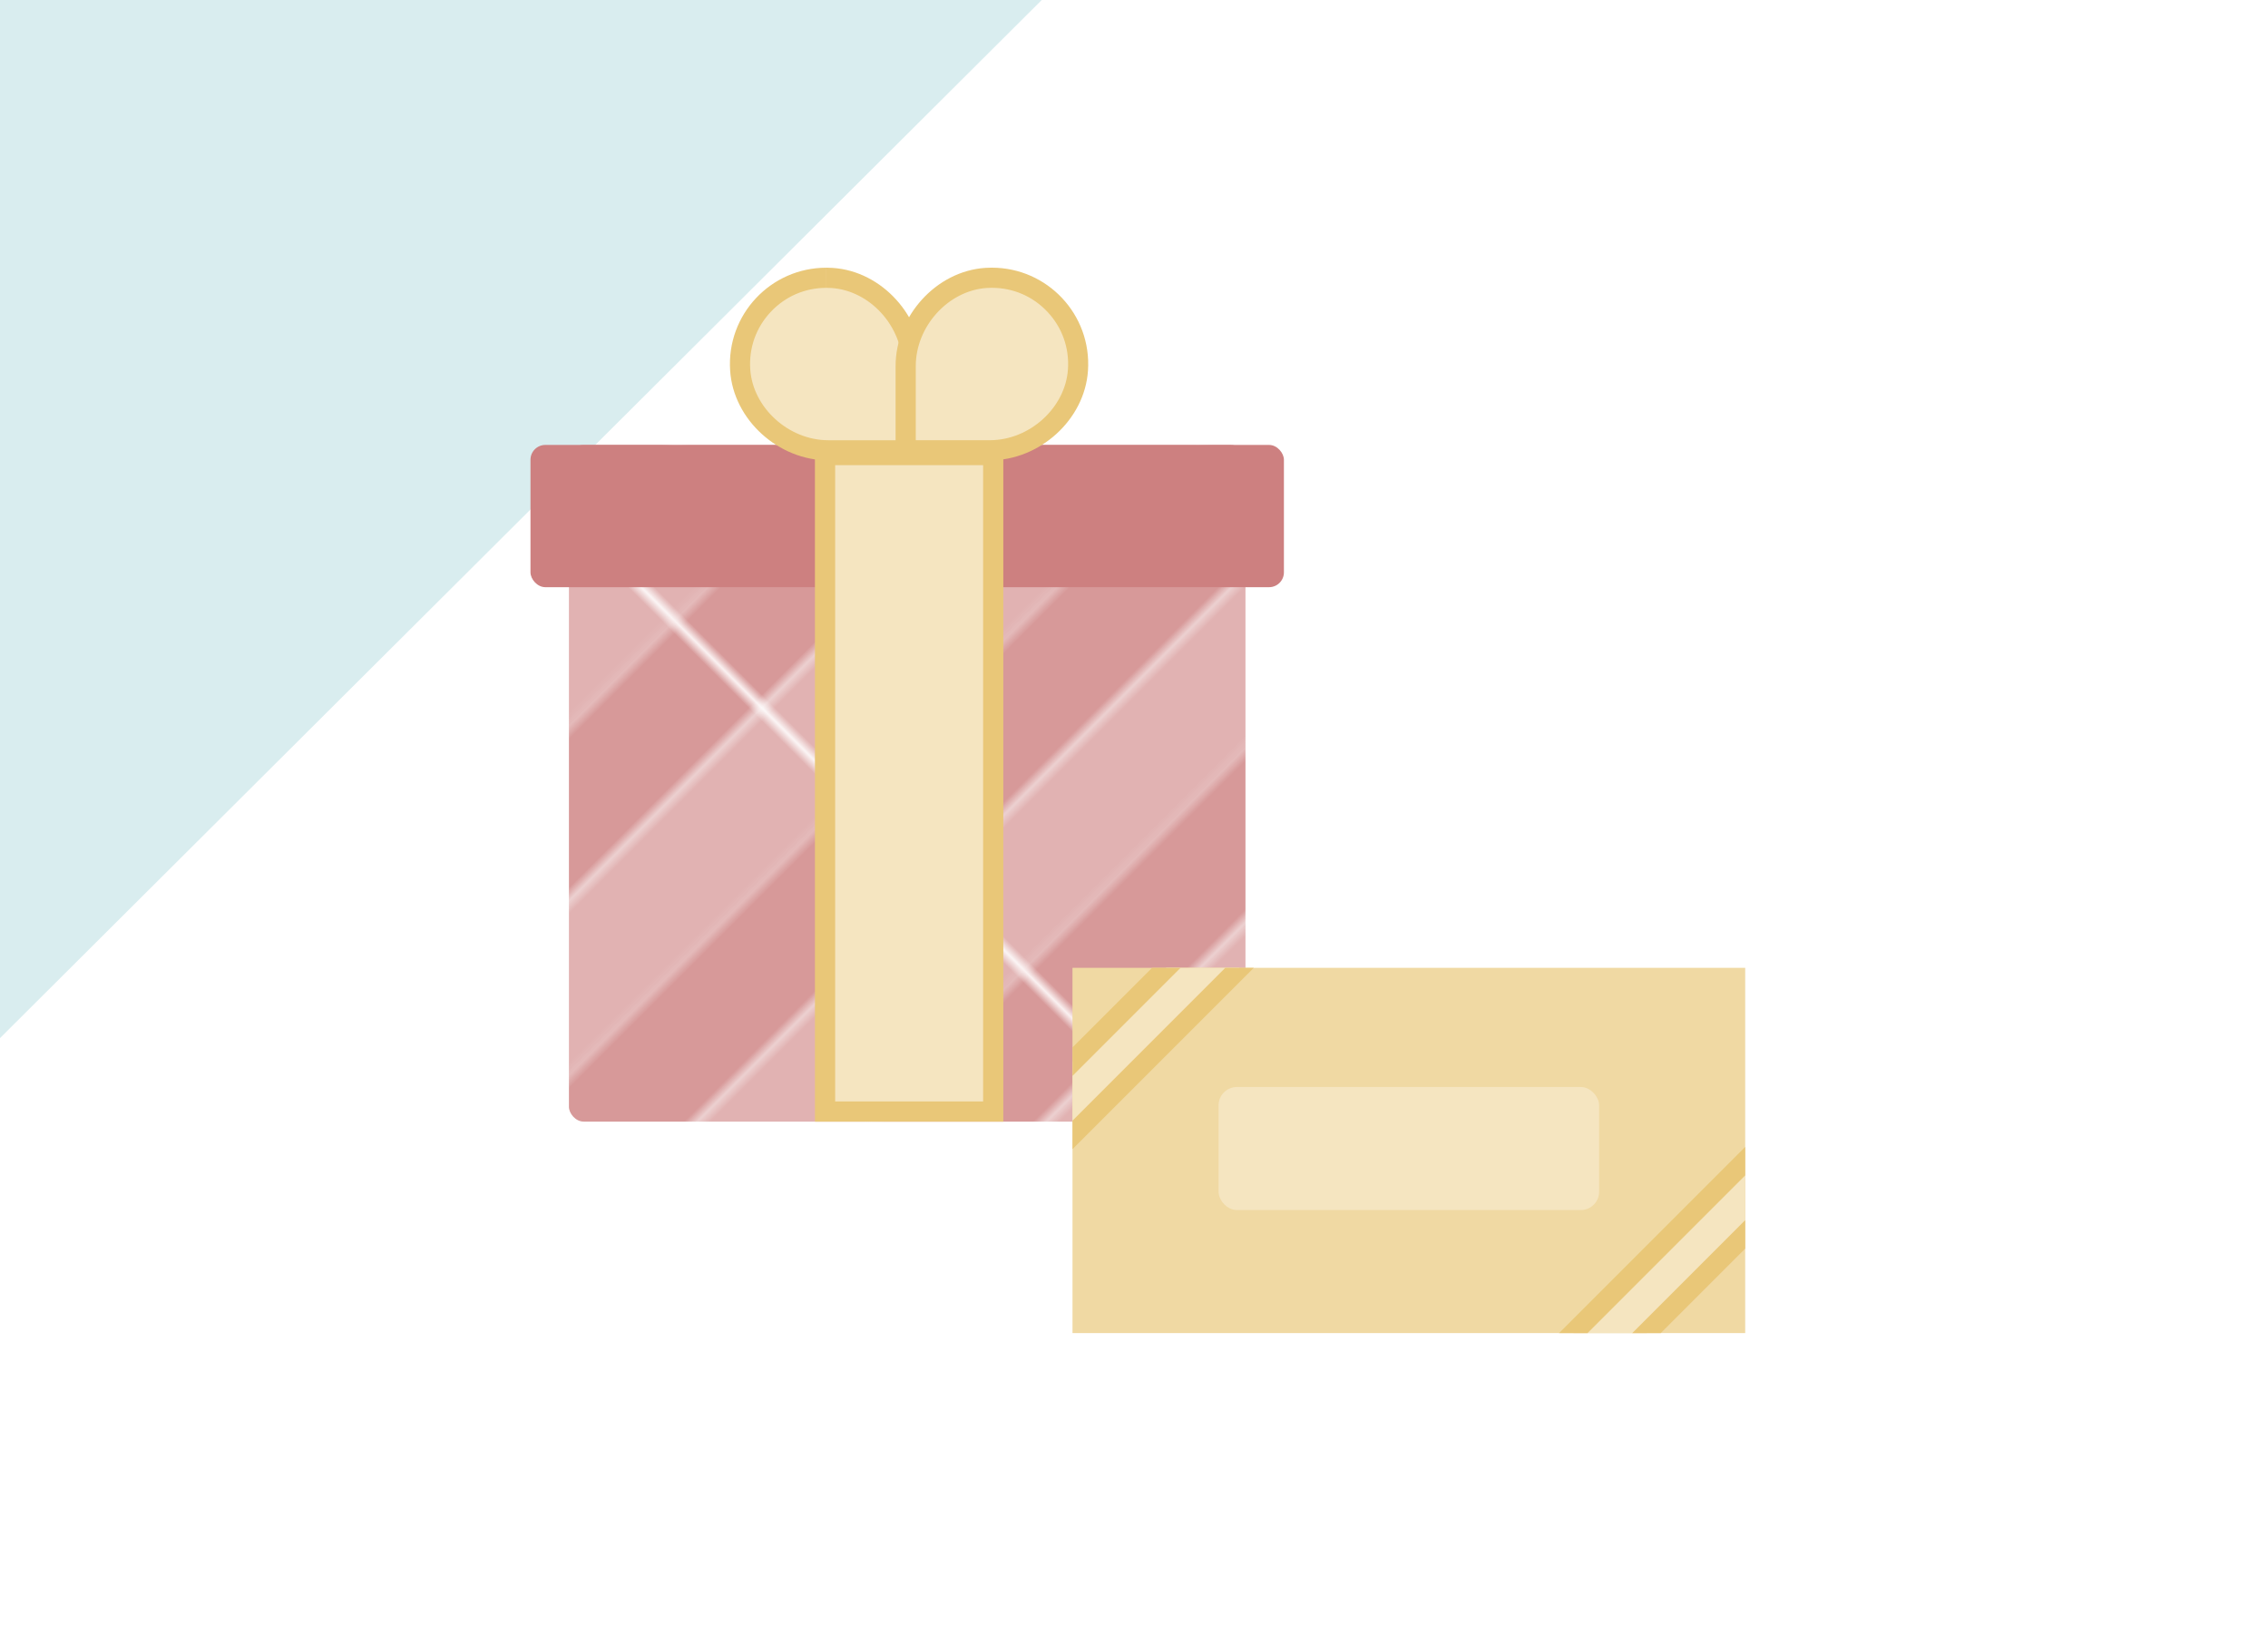 <?xml version="1.0" encoding="UTF-8"?><svg xmlns="http://www.w3.org/2000/svg" xmlns:xlink="http://www.w3.org/1999/xlink" viewBox="0 0 590 428"><defs><style>.g{fill:#d79999;}.h{fill:#fff;}.i{fill:#f5e5c0;}.j{fill:#e9c778;}.k{clip-path:url(#e);}.l{fill:url(#d);}.m{fill:#f0d9a3;}.n{fill:none;}.o{fill:#cd8080;}.p{fill:#d9edef;}.q{clip-path:url(#f);}.r{fill:#e1b2b2;}</style><pattern id="d" x="0" y="0" width="25.46" height="71.16" patternTransform="translate(-6071.92 14538.93) rotate(45) scale(2.47)" patternUnits="userSpaceOnUse" viewBox="0 0 25.46 71.16"><g><rect class="n" y="0" width="25.46" height="71.16"/><rect class="r" x="0" y="0" width="12.73" height="71.16"/><rect class="g" x="12.73" y="0" width="12.73" height="71.16"/></g></pattern><clipPath id="e"><rect class="n" x="279" y="251.72" width="49" height="49"/></clipPath><clipPath id="f"><rect class="n" x="405" y="297.72" width="49" height="49" transform="translate(859 644.45) rotate(180)"/></clipPath></defs><g id="a"/><g id="b"><g id="c"><g><rect class="h" width="590" height="428"/><polygon class="p" points="0 270 0 0 271 0 0 270"/><g><g><rect class="l" x="148" y="115.72" width="176" height="176" rx="3.86" ry="3.86"/><rect class="o" x="138" y="115.72" width="196" height="37" rx="3.86" ry="3.86"/><g><g><path class="i" d="M215.48,117.1c-11.67,0-22.17-9.57-22.92-20.9-.42-6.29,1.71-12.28,6-16.86,4.29-4.58,10.11-7.11,16.38-7.11,.51,0,1.02,.02,1.53,.05,11.33,.75,20.9,11.25,20.9,22.92v21.9h-21.9Z"/><path class="j" d="M214.95,69.62v5.24h0c.45,0,.91,.02,1.36,.05,10,.66,18.45,9.96,18.45,20.31v19.28h-19.28c-10.34,0-19.64-8.45-20.31-18.45-.37-5.56,1.51-10.85,5.3-14.9,3.79-4.05,8.93-6.28,14.47-6.28v-5.24m0,0c-14.4,0-25.97,12.16-25,26.76,.85,12.86,12.64,23.35,25.53,23.35h24.52v-24.52c0-12.89-10.48-24.68-23.35-25.54-.57-.04-1.14-.06-1.71-.06h0Z"/></g><g><path class="i" d="M235.62,117.1v-21.9c0-11.67,9.57-22.17,20.9-22.92,.52-.03,1.02-.05,1.53-.05,6.27,0,12.09,2.52,16.38,7.11,4.29,4.58,6.42,10.57,6,16.86-.75,11.33-11.25,20.9-22.92,20.9h-21.9Z"/><path class="j" d="M258.05,74.86c5.54,0,10.68,2.23,14.47,6.28,3.79,4.05,5.67,9.34,5.3,14.9-.66,10-9.96,18.45-20.31,18.45h-19.28v-19.28c0-10.34,8.45-19.64,18.45-20.31,.45-.03,.91-.05,1.36-.05m0-5.24c-.57,0-1.13,.02-1.71,.06-12.86,.85-23.35,12.64-23.35,25.54v24.52h24.52c12.89,0,24.68-10.48,25.53-23.35,.97-14.61-10.6-26.76-25-26.76h0Z"/></g></g><g><rect class="i" x="214.63" y="118.35" width="43.75" height="170.75"/><path class="j" d="M255.75,120.98v165.49h-38.49V120.98h38.49m5.25-5.25h-49v176h49V115.72h0Z"/></g></g><g><rect class="m" x="279" y="251.72" width="175" height="95"/><g class="k"><g><rect class="i" x="246.77" y="262.15" width="97.99" height="13.47" transform="translate(-103.5 287.89) rotate(-45)"/><path class="j" d="M325.64,233.19l5.82,5.82-65.58,65.58-5.82-5.82,65.58-65.58m0-7.41l-72.99,72.99,13.23,13.23,72.99-72.99-13.23-13.23h0Z"/></g></g><g class="q"><g><rect class="i" x="387.44" y="322.35" width="97.99" height="13.47" transform="translate(-104.86 405) rotate(-45)"/><path class="j" d="M466.32,293.38l5.82,5.82-65.58,65.58-5.82-5.82,65.58-65.58m0-7.41l-72.99,72.99,13.23,13.23,72.99-72.99-13.23-13.23h0Z"/></g></g><rect class="i" x="317" y="282.72" width="99" height="32" rx="4.77" ry="4.77"/></g></g></g></g></g></svg>